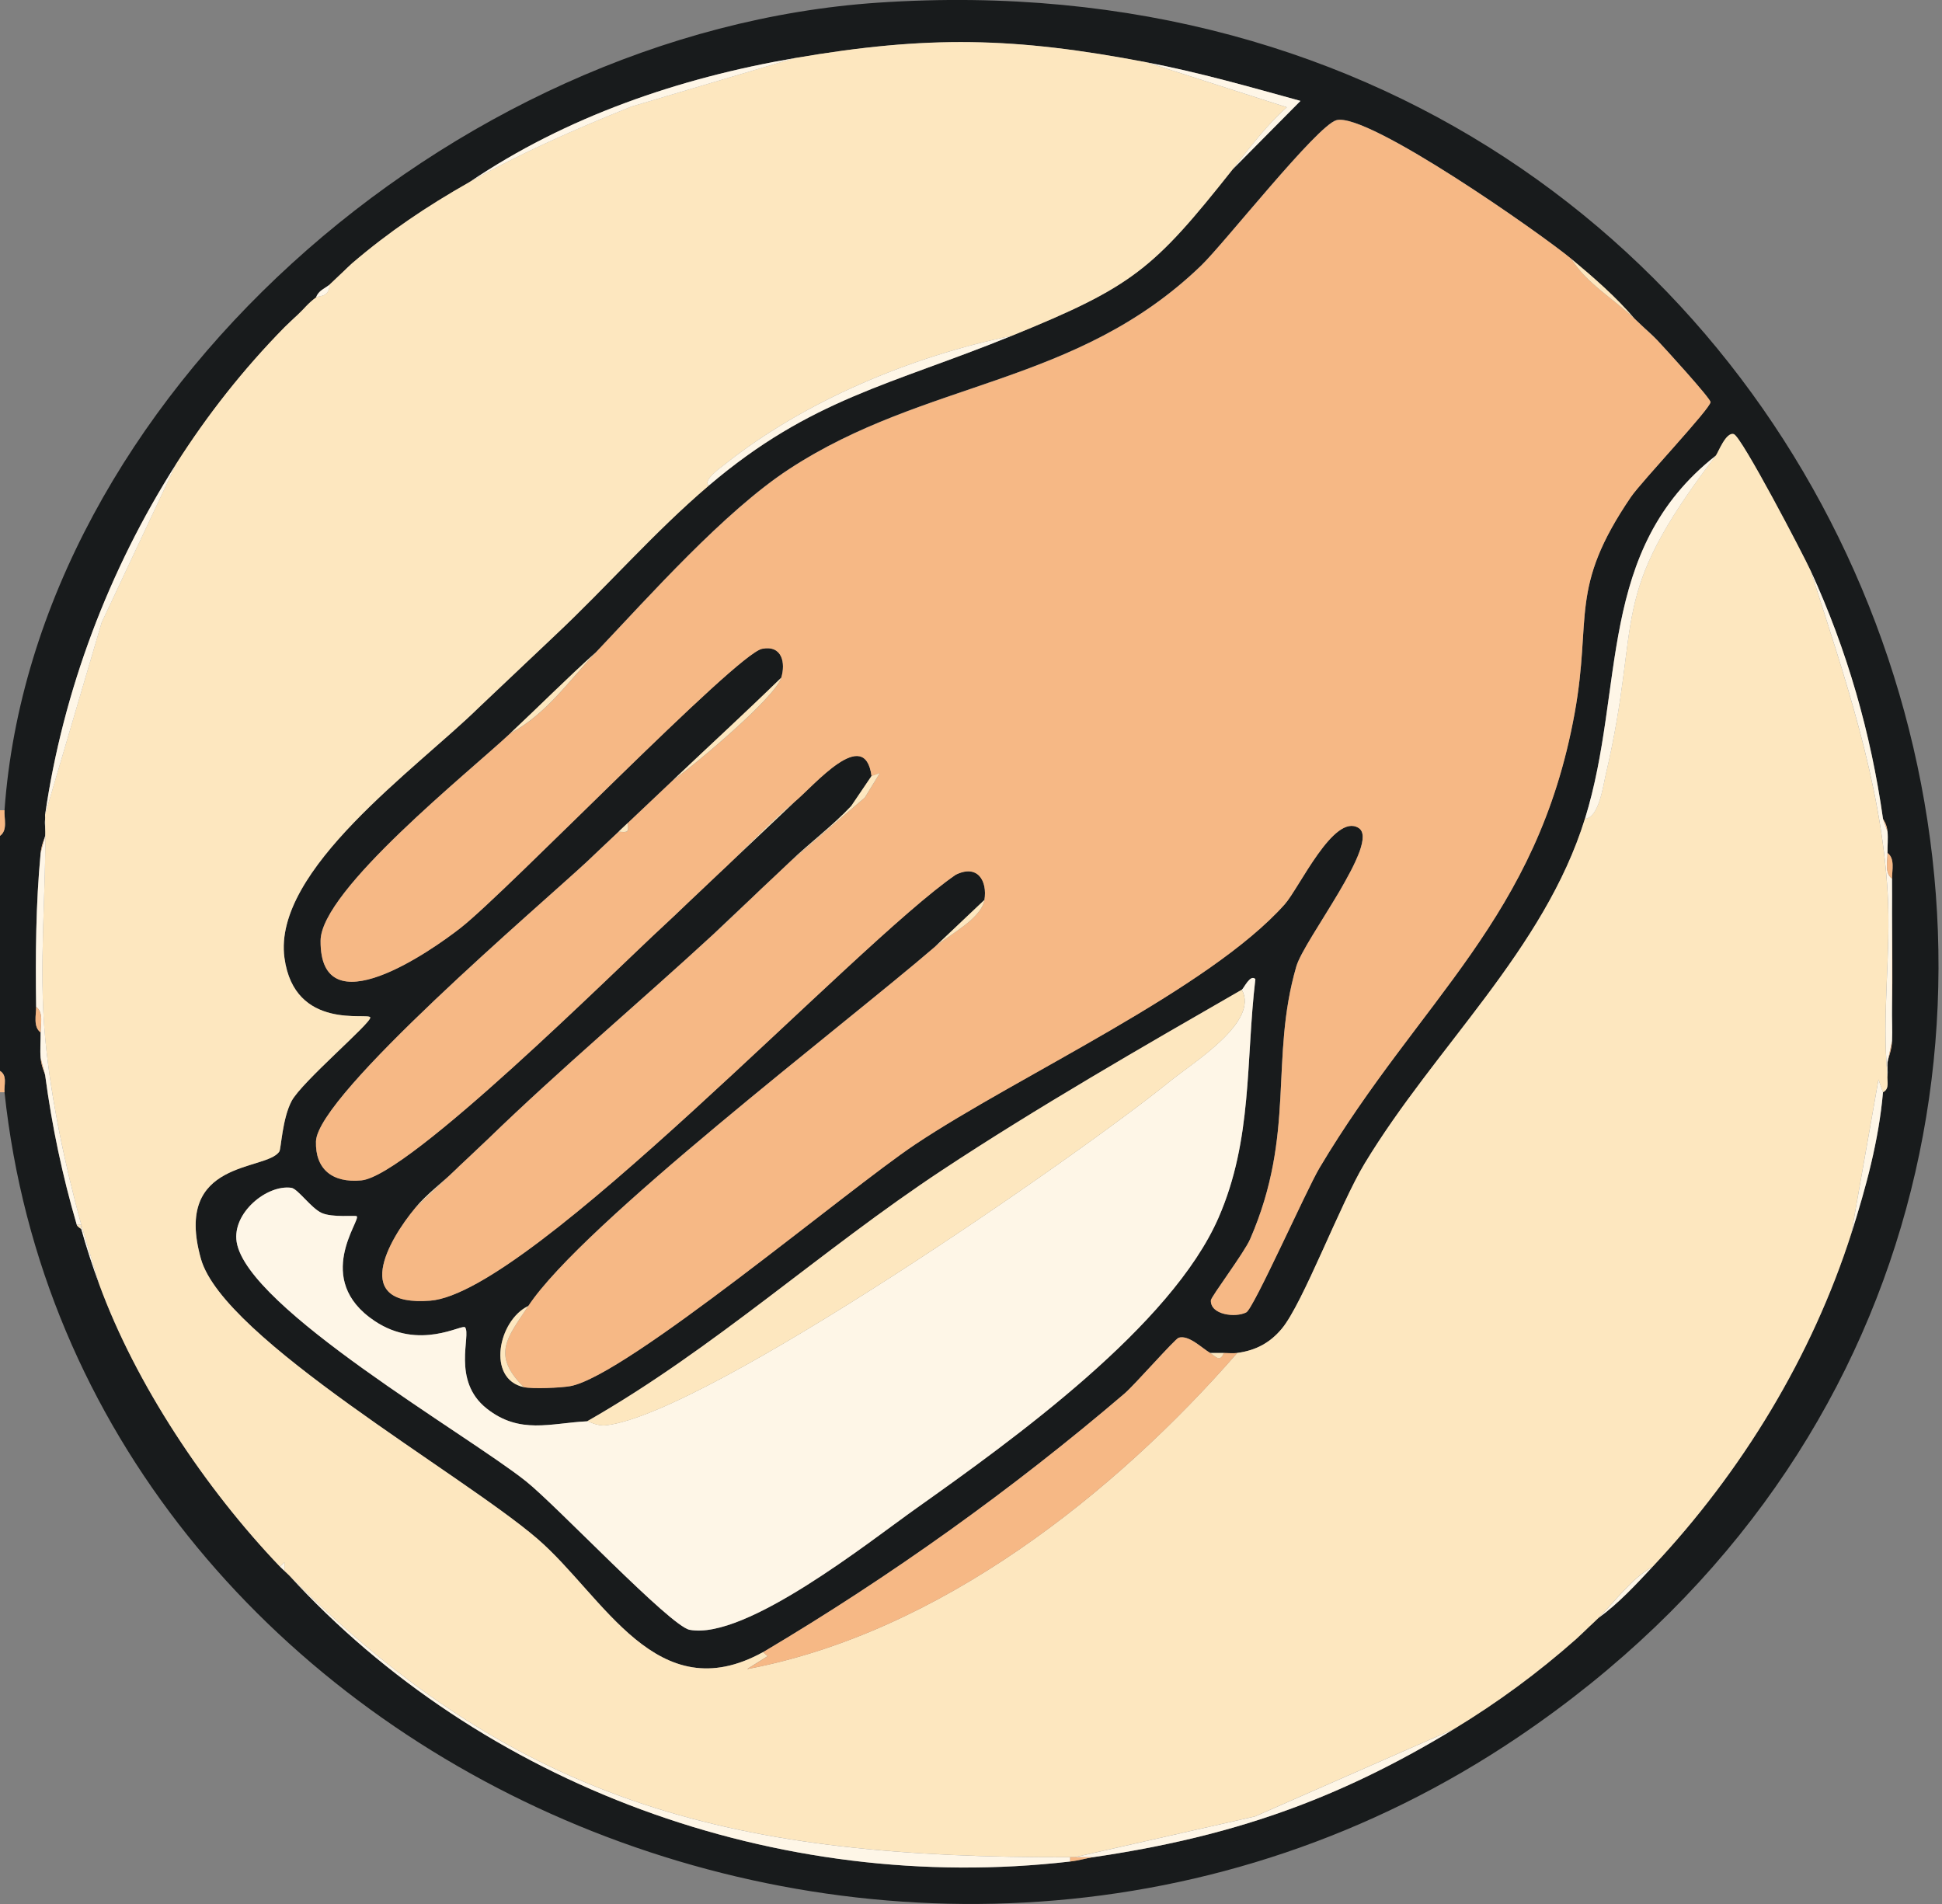 <svg xmlns="http://www.w3.org/2000/svg" width="255" height="250" viewBox="0 0 255 250" fill="none"><rect x="0" y="0" width="255" height="250" fill="#808080" stroke="none"/><g clip-path="url(#clip0_2164_1072)"><path d="M0.593 106.387C4.447 52.536 59.133 4.117 115.337 0.347C249.102 -8.62 304.956 156.708 199.409 228.042C121 281.029 10.092 232.374 0.593 143.42C0.498 142.534 1.014 141.215 0 140.615V109.753C1.049 109.007 0.516 107.442 0.593 106.387ZM104.356 7.63C89.159 10.234 74.3 15.345 61.665 23.902C56.038 27.095 51.117 30.4 46.249 34.564C45.472 35.231 44.707 36.09 43.877 36.808C43.669 36.988 43.492 37.195 43.284 37.369C42.667 37.88 41.808 38.138 41.505 39.053C40.349 39.922 40.005 40.489 39.133 41.297C38.558 41.83 37.9 42.425 37.355 42.98C31.941 48.496 27.227 54.483 23.124 60.936C14.266 74.852 8.265 90.76 5.929 106.948C5.906 107.133 5.953 107.324 5.929 107.509C5.829 108.238 6.012 109.024 5.929 109.753C5.906 109.955 5.437 110.915 5.336 111.998C4.696 118.731 4.655 125.437 4.743 132.198C4.755 133.247 4.328 134.835 5.336 135.565C5.348 136.676 5.242 137.832 5.336 138.931C5.431 140.031 5.894 140.89 5.929 141.176C6.825 147.876 8.182 154.328 10.08 160.815C10.145 161.034 10.465 161.241 10.673 161.376C11.384 163.912 12.137 166.202 13.044 168.671C17.835 181.75 26.978 195.47 36.762 205.704C36.952 205.901 37.165 206.069 37.355 206.265C37.544 206.462 37.758 206.636 37.948 206.827C63.094 234.321 102.014 248.877 140.525 244.421C141.788 244.275 142.612 243.989 143.489 243.86C161.58 241.212 175.525 236.381 190.924 227.027C196.681 223.531 201.929 219.665 206.933 215.243C207.52 214.721 208.131 214.11 208.712 213.56C209.115 213.178 209.495 212.836 209.898 212.438C212.566 210.502 214.795 208.067 217.013 205.704C228.777 193.191 237.949 178.058 243.102 161.937C245.017 155.933 246.707 149.716 247.252 143.42C248.183 142.96 247.75 141.911 247.845 141.176C247.916 140.632 247.786 140.042 247.845 139.493C247.905 138.943 248.379 138.039 248.438 136.687C248.503 135.2 248.409 133.691 248.438 132.198V119.853C248.438 118.361 248.456 116.857 248.438 115.364C248.426 114.315 248.853 112.727 247.845 111.998C247.828 111.078 247.934 110.107 247.845 109.192C247.739 108.115 247.264 107.599 247.252 107.509C245.657 96.253 242.545 85.362 237.765 74.964C236.781 72.826 228.688 57.351 227.674 57.008C226.66 56.666 225.622 59.41 225.314 59.814C209.5 72.231 213.449 90.333 208.119 107.509C202.788 124.685 188.457 137.439 179.184 152.791C175.941 158.161 171.096 171.145 168.304 174.478C166.78 176.302 164.924 177.323 162.463 177.648C161.912 177.721 161.254 177.648 160.684 177.648H158.906C157.832 177.031 156.119 175.252 154.773 175.645C154.269 175.791 149.016 181.812 147.646 182.985C132.965 195.526 116.962 206.984 100.205 216.927C86.2 224.653 79.305 209.587 70.565 202.051C60.728 193.567 29.356 175.83 26.385 165.304C22.668 152.129 34.989 153.823 36.679 151.197C36.916 150.827 37.058 146.91 38.286 144.582C39.608 142.074 48.751 134.325 48.62 133.601C48.49 132.877 38.659 135.458 37.349 125.762C35.789 114.209 54.739 100.899 62.851 92.925C63.23 92.549 63.645 92.19 64.037 91.803C64.232 91.612 64.434 91.433 64.629 91.242C64.825 91.051 65.027 90.872 65.222 90.681C65.418 90.49 65.62 90.311 65.815 90.12C66.58 89.374 67.404 88.638 68.187 87.875C68.756 87.32 69.379 86.759 69.966 86.192C70.95 85.244 71.934 84.323 72.931 83.386C79.761 76.967 85.928 69.841 93.09 63.747C106.485 52.351 116.944 50.561 132.817 44.108C148.689 37.655 151.458 35.366 161.87 22.225L170.764 13.252C164.029 11.395 157.518 9.521 150.605 8.197C133.19 4.864 121.841 4.639 104.356 7.636V7.63ZM78.267 85.625C74.401 89.093 70.778 92.751 67.001 96.287C61.523 101.415 42.151 116.88 42.092 123.501C41.991 135.127 56.666 124.808 60.485 121.823C66.64 117.009 96.654 85.855 100.063 85.182C102.714 84.66 103.176 87.056 102.577 88.992C97.899 93.548 93.084 97.97 88.347 102.459C87.955 102.829 87.552 103.211 87.161 103.581C86.77 103.951 86.366 104.339 85.975 104.703C85.175 105.444 84.392 106.218 83.603 106.948C83.402 107.133 83.212 107.324 83.01 107.509C82.809 107.694 82.619 107.885 82.418 108.07C82.014 108.44 81.629 108.827 81.232 109.192C81.03 109.377 80.84 109.568 80.639 109.753L77.081 113.12C71.098 118.698 41.671 143.729 41.487 149.862C41.381 153.515 43.652 155.344 47.446 154.979C53.702 154.379 80.894 127.299 87.161 121.531C89.171 119.685 91.092 117.766 93.09 115.92C93.493 115.55 93.879 115.162 94.276 114.798L104.356 105.259C106.864 103.171 113.552 95.181 114.436 101.892L111.773 105.826C109.319 108.446 106.36 110.651 103.763 113.114C103.182 113.67 102.571 114.253 101.984 114.798L93.683 122.653C83.888 131.682 73.595 140.317 64.037 149.587C63.26 150.339 62.453 151.063 61.665 151.831C61.084 152.398 60.479 152.92 59.886 153.515C58.202 155.193 56.074 156.747 54.55 158.565C50.939 162.885 46.023 171.6 56.489 170.775C69.782 169.731 112.343 123.86 125.494 114.848C128.387 113.423 129.668 115.651 129.259 118.159L122.737 124.331C110.819 134.594 76.494 160.697 69.373 171.465C65.406 173.373 63.871 181.054 68.78 182.126C69.924 182.379 73.606 182.222 74.869 181.997C82.234 180.679 111.323 156.163 120.181 150.249C133.736 141.204 158.74 129.903 168.695 118.726C170.592 116.599 175.146 106.706 178.383 108.698C181.366 110.533 171.256 123.299 170.213 126.895C166.667 139.105 170.195 148.773 164.153 162.683C163.376 164.479 159.012 170.259 158.995 170.73C158.912 172.649 162.256 173.042 163.649 172.307C164.621 171.796 171.559 156.197 173.255 153.347C186.56 131.008 201.858 120.661 206.767 93.599C209.068 80.923 205.949 77.298 214.155 65.24C215.525 63.225 224.644 53.574 224.602 52.783C224.573 52.261 218.549 45.657 217.6 44.653C216.877 43.889 215.993 43.16 215.228 42.408C215.032 42.217 214.831 42.032 214.635 41.847C212.175 38.957 209.269 36.438 206.334 33.991C202.373 30.692 179.534 14.666 175.478 15.772C172.934 16.462 160.75 31.932 157.726 34.85C141.301 50.696 121.592 49.804 103.579 61.604C95.094 67.165 85.287 78.219 78.261 85.62L78.267 85.625ZM163.056 129.954C150.112 137.4 136.119 145.446 123.739 153.627C107.765 164.176 93.766 177.115 77.081 186.626C72.26 186.868 68.258 188.388 63.906 184.949C59.264 181.279 61.896 175.297 61.066 174.287C60.687 173.822 55.095 177.396 49.196 173.457C41.001 167.98 47.47 160.17 46.836 159.698C46.64 159.558 43.675 159.912 42.246 159.272C40.817 158.632 39.104 156.085 38.25 155.967C35.03 155.524 30.465 159.283 31.076 163.082C32.475 171.768 61.285 188.31 69.059 194.493C73.12 197.725 88.009 213.526 90.552 214.003C97.923 215.384 114.181 202.405 120.294 198.068C133.184 188.927 153.812 174.08 160.003 159.895C164.497 149.593 163.56 139.375 164.841 128.562C164.165 127.866 163.311 129.808 163.056 129.959V129.954Z" fill="#181B1C"></path><path d="M0 109.753V106.387H0.593C0.516 107.442 1.049 109.007 0 109.753Z" fill="#F6B885"></path><path d="M0.593 143.421H0V140.615C1.014 141.216 0.498 142.534 0.593 143.421Z" fill="#F6B885"></path><path d="M10.673 161.378C10.465 161.243 10.145 161.035 10.08 160.816H10.673C10.72 160.99 10.626 161.204 10.673 161.378Z" fill="#FDE7BF"></path><path d="M150.605 8.192L168.974 14.084C166.223 16.519 164.118 19.392 161.871 22.22C151.459 35.361 148.738 37.634 132.817 44.104C119.619 46.786 105.531 52.717 95.19 60.96C94.799 61.274 92.154 63.114 93.091 63.743C85.928 69.837 79.762 76.963 72.931 83.382L69.967 86.188C69.38 86.754 68.757 87.315 68.188 87.871L65.816 90.115C65.621 90.306 65.419 90.486 65.223 90.676L64.63 91.238C64.435 91.428 64.233 91.608 64.037 91.799L62.852 92.921C54.734 100.894 35.79 114.21 37.349 125.757C38.66 135.454 48.491 132.872 48.621 133.596C48.752 134.32 39.609 142.069 38.286 144.577C37.059 146.906 36.917 150.823 36.679 151.193C34.996 153.819 22.674 152.13 26.386 165.299C29.357 175.826 60.729 193.563 70.566 202.047C79.305 209.583 86.201 224.649 100.206 216.922L100.805 217.455L98.101 219.155C123.408 214.38 146.407 196.06 162.458 177.644C164.919 177.318 166.775 176.297 168.298 174.474C171.091 171.141 175.929 158.156 179.179 152.786C188.452 137.44 202.771 124.719 208.114 107.504C209.94 107.386 210.503 103.167 210.8 101.91C215.798 80.599 210.723 78.893 225.309 59.809C225.617 59.411 226.631 56.656 227.669 57.004C228.706 57.352 236.776 72.822 237.76 74.96C242.178 88.797 247.022 102.679 247.864 117.301C248.32 125.236 247.063 133.282 247.84 141.171C247.745 141.906 248.178 142.956 247.247 143.416L246.66 141.738L243.097 161.933C237.944 178.054 228.771 193.187 217.008 205.7C214.185 207.299 212.14 210.206 209.893 212.433C209.489 212.832 209.11 213.174 208.707 213.555L206.928 215.239C201.924 219.66 196.676 223.526 190.919 227.022L164.8 238.497L141.113 243.856C140.917 243.856 140.715 243.856 140.52 243.856C97.253 243.985 68.455 237.459 37.942 206.822C37.753 206.631 37.539 206.457 37.349 206.261V205.139L36.757 205.7C26.973 195.465 17.83 181.746 13.039 168.666L10.668 160.81C8.563 153.084 6.695 144.347 5.936 136.391C5.011 126.65 6.12 117.189 5.924 107.504C5.948 107.319 5.9 107.128 5.924 106.943L13.354 81.71L23.119 60.932C27.222 54.479 31.936 48.492 37.349 42.976L39.128 41.292C40 40.484 40.344 39.918 41.5 39.048C41.844 38.79 43.208 39.115 43.279 37.365C43.486 37.191 43.664 36.983 43.872 36.804L46.243 34.559C51.111 30.396 56.033 27.091 61.66 23.898C68.401 20.077 75.671 16.895 82.91 13.989L104.351 7.626C121.836 4.629 133.185 4.854 150.599 8.187L150.605 8.192Z" fill="#FDE7BF"></path><path d="M206.339 34.005C208.319 37.192 211.93 39.274 214.64 41.86C214.835 42.045 215.037 42.231 215.233 42.422L217.604 44.666C218.553 45.665 224.577 52.269 224.607 52.797C224.648 53.593 215.529 63.245 214.159 65.253C205.953 77.312 209.066 80.931 206.772 93.612C201.862 120.675 186.564 131.022 173.259 153.36C171.563 156.21 164.626 171.809 163.654 172.32C162.254 173.055 158.916 172.662 158.999 170.743C159.017 170.272 163.381 164.492 164.158 162.697C170.199 148.787 166.672 139.119 170.217 126.909C171.261 123.312 181.37 110.552 178.388 108.712C175.15 106.714 170.591 116.607 168.699 118.739C158.744 129.916 133.74 141.217 120.186 150.263C111.327 156.177 82.232 180.692 74.874 182.011C73.611 182.235 69.929 182.392 68.784 182.14C64.474 177.864 66.656 175.597 69.377 171.478C76.499 160.711 110.823 134.607 122.741 124.345C124.538 122.796 128.86 120.647 129.264 118.172C129.667 115.698 128.392 113.431 125.498 114.862C112.347 123.873 69.787 169.744 56.493 170.788C46.034 171.607 50.943 162.893 54.554 158.578L59.891 153.528C60.483 152.933 61.088 152.412 61.669 151.845L64.041 149.6C73.599 140.331 83.892 131.695 93.688 122.667C96.498 120.074 99.202 117.404 101.989 114.811C102.576 114.267 103.186 113.683 103.767 113.128L113.563 104.722L115.525 101.518L114.44 101.905C113.557 95.195 106.868 103.185 104.36 105.272C100.738 108.291 97.702 111.658 94.281 114.811C93.883 115.176 93.498 115.563 93.095 115.933L87.165 121.545C80.898 127.307 53.706 154.392 47.451 154.993C43.656 155.357 41.385 153.528 41.492 149.875C41.676 143.737 71.103 118.711 77.086 113.133C78.277 112.022 79.457 110.861 80.643 109.767C80.845 109.582 81.034 109.391 81.236 109.206C82.493 109.346 82.57 109.273 82.422 108.083C82.624 107.898 82.813 107.707 83.015 107.522L83.608 106.961C84.396 106.232 85.179 105.457 85.98 104.717L87.165 103.594C87.557 103.224 87.96 102.843 88.351 102.472C91.28 100.413 101.787 91.592 102.582 89.005C103.175 87.07 102.718 84.674 100.068 85.195C96.664 85.869 66.644 117.022 60.489 121.836C56.677 124.821 42.002 135.14 42.097 123.514C42.15 116.893 61.527 101.429 67.006 96.3C71.743 93.786 74.749 89.348 78.271 85.639C85.304 78.238 95.105 67.184 103.59 61.623C121.609 49.823 141.318 50.715 157.736 34.869C160.76 31.951 172.945 16.481 175.488 15.791C179.544 14.685 202.384 30.711 206.345 34.01L206.339 34.005Z" fill="#F6B885"></path><path d="M163.056 129.953C163.316 129.802 164.164 127.861 164.84 128.556C163.56 139.375 164.496 149.593 160.002 159.889C153.812 174.074 133.184 188.921 120.293 198.062C114.18 202.399 97.922 215.378 90.552 213.998C88.008 213.521 73.12 197.72 69.058 194.488C61.291 188.304 32.474 171.762 31.075 163.076C30.464 159.277 35.03 155.518 38.249 155.961C39.103 156.079 40.852 158.638 42.246 159.266C43.639 159.895 46.639 159.552 46.835 159.693C47.469 160.158 41.001 167.975 49.195 173.451C55.089 177.39 60.686 173.816 61.066 174.282C61.896 175.297 59.263 181.273 63.906 184.943C68.252 188.383 72.26 186.862 77.081 186.621C77.365 186.604 78.349 187.288 79.636 187.137C92.906 185.549 141.615 151.73 153.575 142.017C156.747 139.442 165.38 134.179 163.056 129.948V129.953Z" fill="#FEF6E7"></path><path d="M163.055 129.955C165.379 134.186 156.746 139.455 153.574 142.025C141.609 151.738 92.9 185.556 79.636 187.144C78.349 187.296 77.371 186.611 77.08 186.628C93.765 177.117 107.764 164.172 123.738 153.629C136.124 145.448 150.111 137.401 163.055 129.955Z" fill="#FDE7BF"></path><path d="M158.907 177.649C159.547 178.019 160.199 178.979 160.685 177.649C161.255 177.649 161.913 177.722 162.464 177.649C146.414 196.059 123.408 214.385 98.107 219.16L100.811 217.46L100.212 216.927C116.969 206.984 132.972 195.526 147.653 182.985C149.022 181.813 154.282 175.797 154.78 175.646C156.12 175.253 157.833 177.032 158.913 177.649H158.907Z" fill="#F6B885"></path><path d="M37.947 206.828C68.46 237.465 97.258 243.991 140.524 243.862V244.423C102.014 248.878 63.093 234.323 37.947 206.828Z" fill="#FEF6E7"></path><path d="M13.043 168.672C12.136 166.203 11.383 163.914 10.672 161.378C10.624 161.204 10.719 160.99 10.672 160.816L13.043 168.672Z" fill="#FEF6E7"></path><path d="M10.673 160.816H10.08C8.183 154.329 6.825 147.877 5.93 141.177L5.337 138.932C5.242 137.833 5.349 136.677 5.337 135.566C5.325 134.516 5.746 132.928 4.744 132.199C4.655 125.437 4.697 118.732 5.337 111.999L5.93 109.754C6.013 109.025 5.829 108.239 5.93 107.51C6.125 117.195 5.017 126.655 5.942 136.396C6.695 144.358 8.562 153.089 10.673 160.816Z" fill="#FEF6E7"></path><path d="M225.314 59.816C210.728 78.9 215.804 80.606 210.805 101.917C210.509 103.174 209.945 107.394 208.119 107.511C213.45 90.336 209.501 72.234 225.314 59.816Z" fill="#FEF6E7"></path><path d="M23.125 60.938L13.359 81.716L5.93 106.949C8.266 90.761 14.266 74.853 23.125 60.938Z" fill="#FEF6E7"></path><path d="M247.253 107.51L247.845 109.193C247.934 110.108 247.828 111.078 247.845 111.999C247.863 113.053 247.43 114.63 248.438 115.365C248.456 116.858 248.438 118.362 248.438 119.854C248.45 123.956 248.521 128.097 248.438 132.199C248.409 133.691 248.504 135.201 248.438 136.688L247.845 139.493C247.786 140.043 247.917 140.632 247.845 141.177C247.069 133.287 248.32 125.247 247.869 117.307C247.033 102.678 242.183 88.802 237.766 74.965C242.545 85.362 245.658 96.254 247.253 107.51Z" fill="#FEF6E7"></path><path d="M104.355 7.631L82.915 13.994C75.675 16.901 68.406 20.082 61.664 23.903C74.299 15.346 89.158 10.234 104.355 7.631Z" fill="#FEF6E7"></path><path d="M132.815 44.103C116.942 50.556 106.482 52.346 93.088 63.743C92.145 63.114 94.796 61.268 95.187 60.959C105.534 52.717 119.616 46.786 132.815 44.103Z" fill="#FEF6E7"></path><path d="M190.923 227.027C175.525 236.381 161.579 241.212 143.489 243.861C142.7 243.861 141.906 243.861 141.117 243.861L164.805 238.502L190.923 227.027Z" fill="#FEF6E7"></path><path d="M150.604 8.191C157.511 9.516 164.027 11.39 170.763 13.247L161.869 22.219C164.11 19.391 166.221 16.518 168.973 14.083L150.604 8.191Z" fill="#FEF6E7"></path><path d="M247.25 143.422C246.704 149.718 245.015 155.935 243.1 161.939L246.663 141.744L247.25 143.422Z" fill="#FEF6E7"></path><path d="M248.438 132.198C248.521 128.096 248.449 123.955 248.438 119.854V132.198Z" fill="#F6B885"></path><path d="M69.371 171.479C66.65 175.597 64.468 177.864 68.778 182.14C63.869 181.068 65.405 173.386 69.371 171.479Z" fill="#FDE7BF"></path><path d="M93.089 115.928C91.091 117.774 89.17 119.693 87.16 121.539L93.089 115.928Z" fill="#FDE7BF"></path><path d="M102.576 88.994C101.782 91.581 91.275 100.402 88.346 102.461C93.083 97.972 97.898 93.55 102.576 88.994Z" fill="#FDE7BF"></path><path d="M248.438 115.367C247.43 114.632 247.863 113.055 247.845 112C248.853 112.729 248.426 114.317 248.438 115.367Z" fill="#F6B885"></path><path d="M5.335 135.566C4.327 134.836 4.754 133.249 4.742 132.199C5.744 132.929 5.323 134.517 5.335 135.566Z" fill="#F6B885"></path><path d="M103.762 113.121C106.359 110.652 109.312 108.453 111.772 105.832L114.434 101.899L115.52 101.512L113.557 104.716L103.762 113.121Z" fill="#FDE7BF"></path><path d="M67 96.288C70.777 92.753 74.4 89.095 78.266 85.627C74.744 89.336 71.737 93.774 67 96.288Z" fill="#FDE7BF"></path><path d="M59.885 153.521L54.549 158.572C56.072 156.754 58.201 155.199 59.885 153.521Z" fill="#FDE7BF"></path><path d="M247.844 139.493L248.437 136.688C248.377 138.04 247.903 138.938 247.844 139.493Z" fill="#F6B885"></path><path d="M129.258 118.17C128.855 120.644 124.533 122.794 122.736 124.342L129.258 118.17Z" fill="#FDE7BF"></path><path d="M143.488 243.861C142.61 243.99 141.786 244.277 140.523 244.422V243.861C140.719 243.861 140.921 243.861 141.116 243.861C141.905 243.861 142.699 243.861 143.488 243.861Z" fill="#F6B885"></path><path d="M5.929 141.178C5.893 140.892 5.437 140.078 5.336 138.934L5.929 141.178Z" fill="#F6B885"></path><path d="M5.336 111.998C5.437 110.915 5.905 109.956 5.929 109.754L5.336 111.998Z" fill="#F6B885"></path><path d="M214.641 41.859C211.931 39.273 208.32 37.191 206.34 34.004C209.275 36.45 212.18 38.97 214.641 41.859Z" fill="#FDE7BF"></path><path d="M64.036 149.594L61.664 151.838C62.453 151.069 63.259 150.346 64.036 149.594Z" fill="#FDE7BF"></path><path d="M68.186 87.871C67.403 88.634 66.579 89.369 65.814 90.116L68.186 87.871Z" fill="#FEF6E7"></path><path d="M37.353 42.982C37.899 42.427 38.557 41.832 39.132 41.299L37.353 42.982Z" fill="#FEF6E7"></path><path d="M160.685 177.65C160.199 178.98 159.547 178.021 158.906 177.65H160.685Z" fill="#FDE7BF"></path><path d="M43.282 37.371C43.211 39.122 41.848 38.796 41.504 39.054C41.806 38.14 42.666 37.882 43.282 37.371Z" fill="#FEF6E7"></path><path d="M217.604 44.664L215.232 42.42C215.997 43.172 216.881 43.901 217.604 44.664Z" fill="#FDE7BF"></path><path d="M247.845 109.193L247.252 107.51C247.264 107.6 247.738 108.116 247.845 109.193Z" fill="#F6B885"></path><path d="M72.929 83.381C71.933 84.318 70.949 85.238 69.965 86.186L72.929 83.381Z" fill="#FEF6E7"></path><path d="M87.16 103.582L85.975 104.704C86.366 104.34 86.763 103.952 87.16 103.582Z" fill="#FDE7BF"></path><path d="M82.416 108.07C82.564 109.26 82.487 109.333 81.231 109.193C81.628 108.828 82.013 108.441 82.416 108.07Z" fill="#FDE7BF"></path><path d="M37.353 206.267C37.163 206.07 36.95 205.902 36.76 205.706L37.347 205.145V206.267H37.353Z" fill="#FEF6E7"></path><path d="M217.012 205.705C214.794 208.067 212.565 210.503 209.896 212.438C212.144 210.211 214.189 207.304 217.012 205.705Z" fill="#FEF6E7"></path><path d="M208.71 213.561C208.129 214.11 207.519 214.722 206.932 215.244L208.71 213.561Z" fill="#FEF6E7"></path><path d="M43.877 36.809C44.707 36.091 45.472 35.232 46.248 34.565L43.877 36.809Z" fill="#FEF6E7"></path><path d="M94.275 114.805C97.697 111.651 100.732 108.284 104.355 105.266L94.275 114.805Z" fill="#FDE7BF"></path><path d="M62.85 92.921L64.035 91.799C63.644 92.186 63.229 92.545 62.85 92.921Z" fill="#FEF6E7"></path><path d="M83.01 107.51C83.211 107.325 83.401 107.134 83.603 106.949L83.01 107.51Z" fill="#FDE7BF"></path><path d="M64.629 91.237L65.222 90.676C65.026 90.867 64.825 91.046 64.629 91.237Z" fill="#FEF6E7"></path><path d="M77.08 113.121L80.637 109.754C79.452 110.848 78.272 112.01 77.08 113.121Z" fill="#FDE7BF"></path><path d="M93.682 122.66L101.983 114.805C99.196 117.397 96.492 120.068 93.682 122.66Z" fill="#FDE7BF"></path></g><defs><clipPath id="clip0_2164_1072"><rect width="254.545" height="250" fill="white"></rect></clipPath></defs></svg>